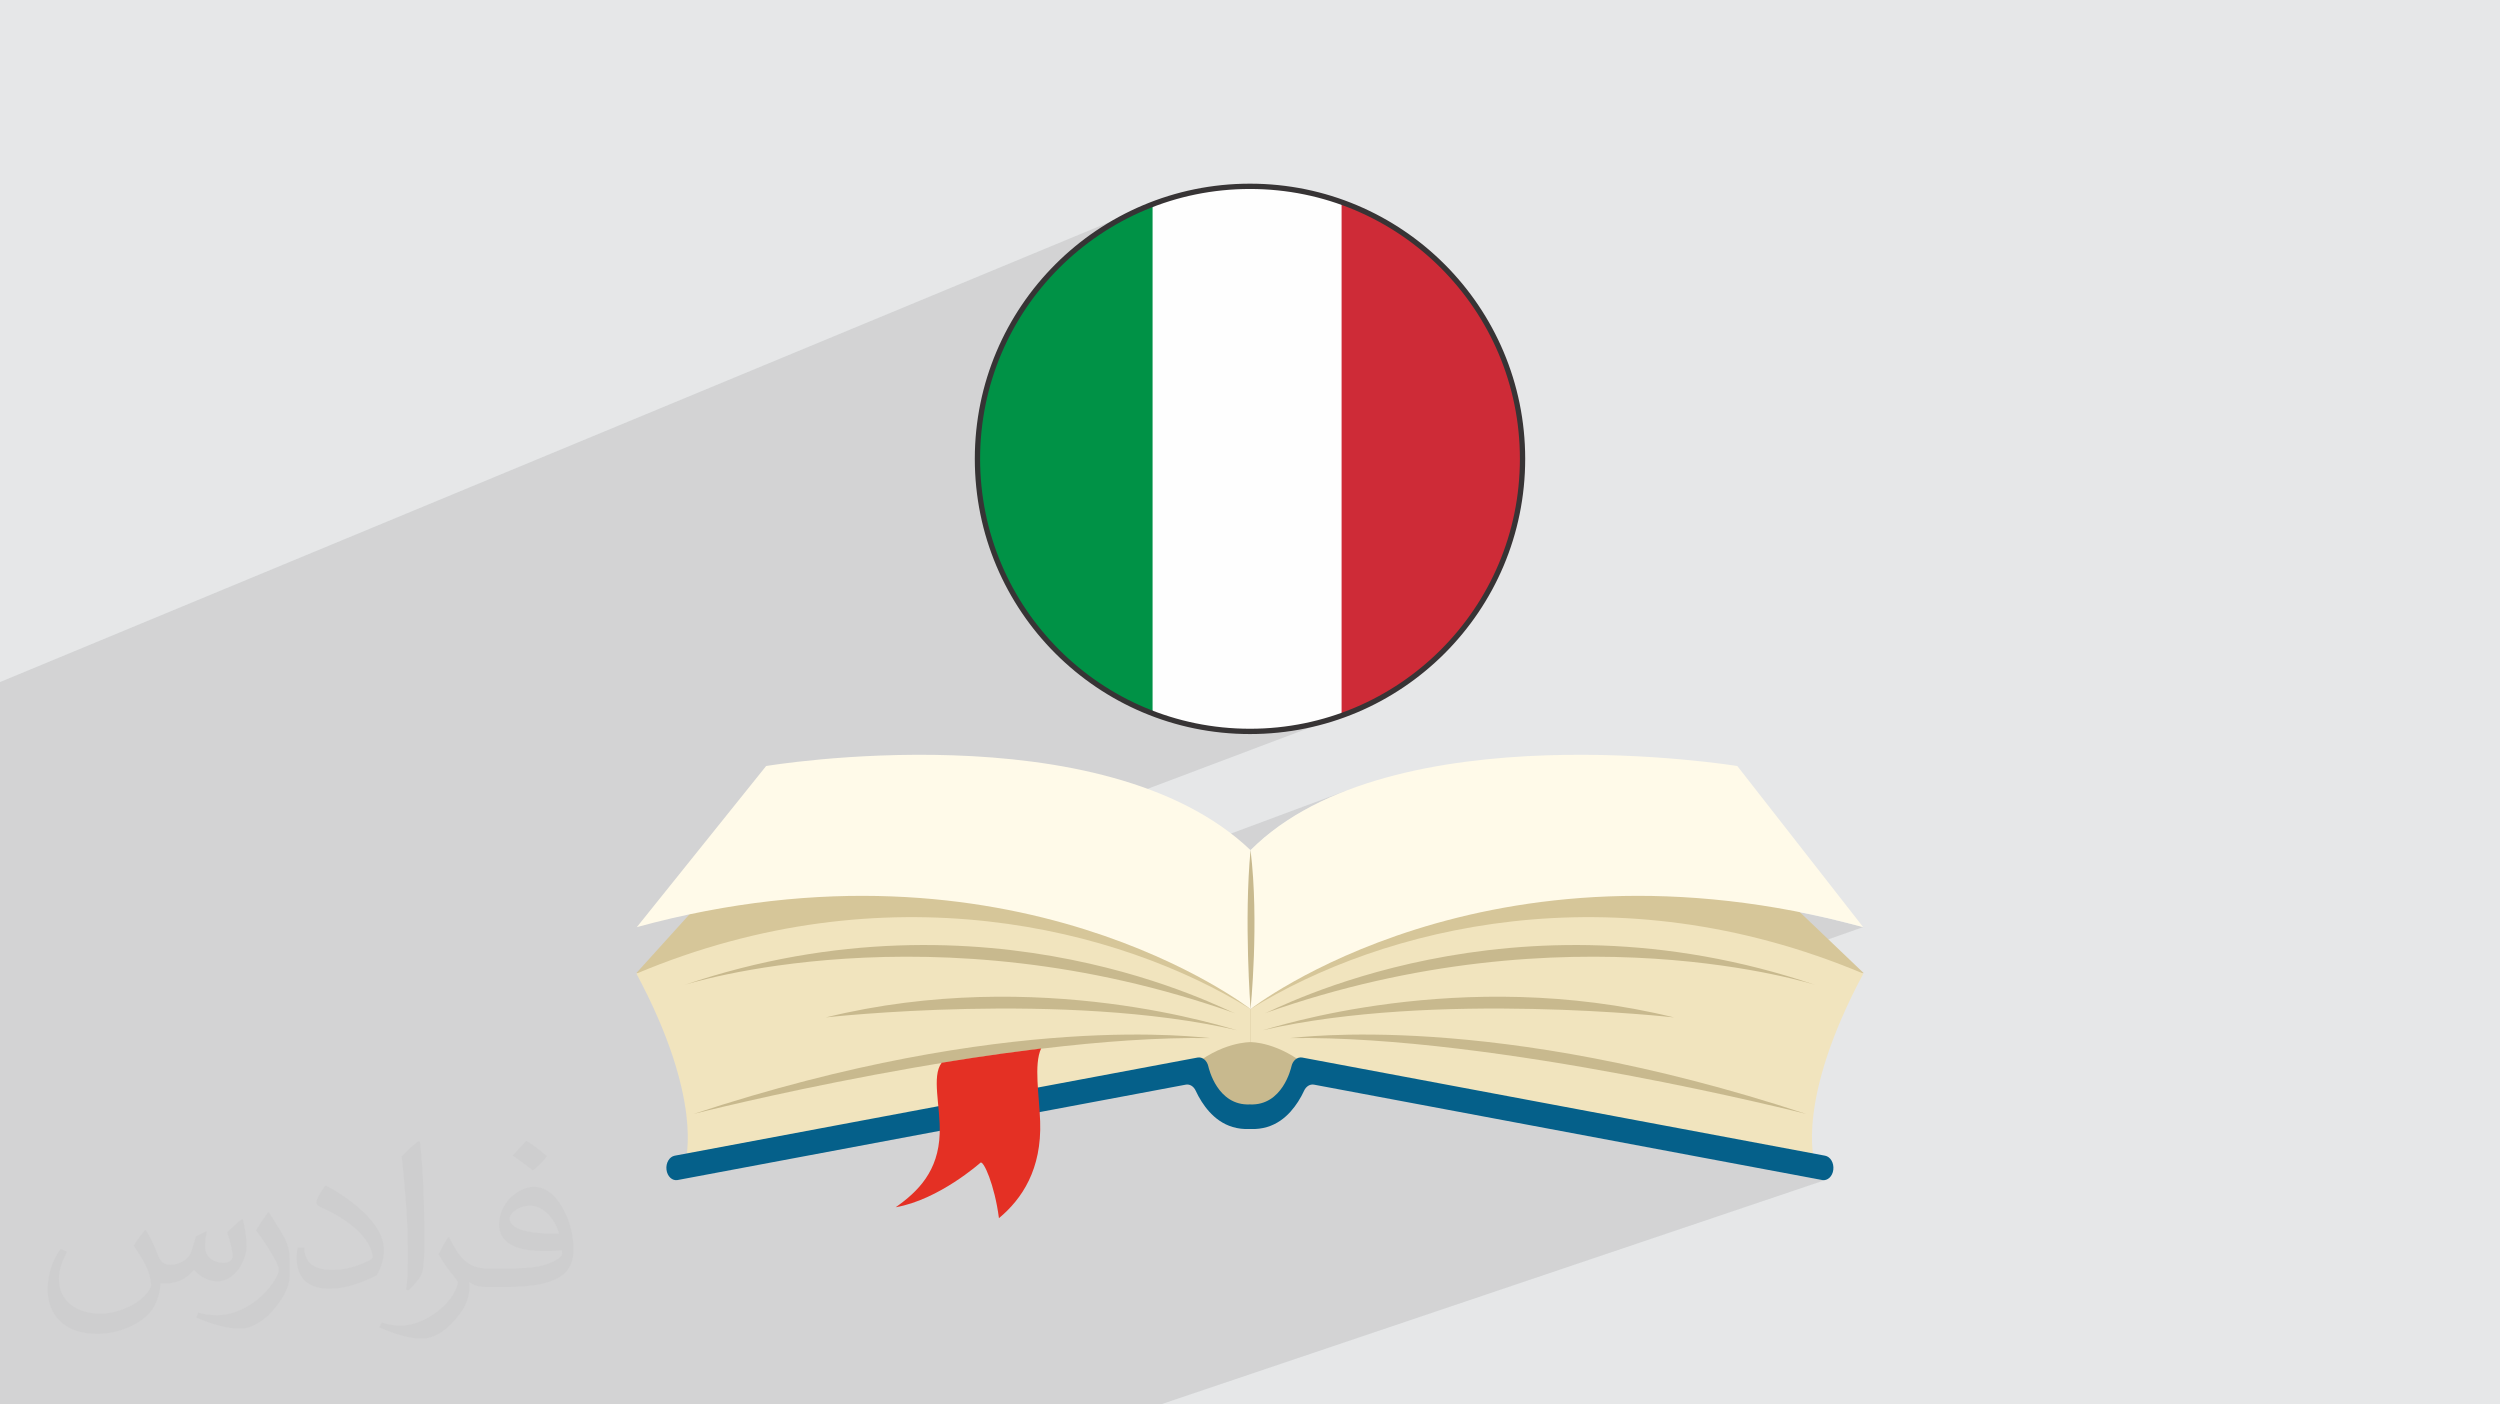 <?xml version="1.0" encoding="UTF-8"?>
<!DOCTYPE svg PUBLIC "-//W3C//DTD SVG 1.1//EN" "http://www.w3.org/Graphics/SVG/1.1/DTD/svg11.dtd">
<!-- Creator: CorelDRAW 2020 (64-Bit) -->
<svg xmlns="http://www.w3.org/2000/svg" xml:space="preserve" width="94.192mm" height="52.917mm" version="1.1" style="shape-rendering:geometricPrecision; text-rendering:geometricPrecision; image-rendering:optimizeQuality; fill-rule:evenodd; clip-rule:evenodd"
viewBox="0 0 9404.92 5283.66"
 xmlns:xlink="http://www.w3.org/1999/xlink"
 xmlns:xodm="http://www.corel.com/coreldraw/odm/2003">
 <defs>
  <style type="text/css">
   <![CDATA[
    .str0 {stroke:#373435;stroke-width:19.97;stroke-miterlimit:22.926}
    .fil6 {fill:none;fill-rule:nonzero}
    .fil3 {fill:#009246}
    .fil5 {fill:#CE2B37}
    .fil0 {fill:#E6E7E8}
    .fil4 {fill:#FEFEFE}
    .fil12 {fill:#FFFAE9;fill-rule:nonzero}
    .fil11 {fill:#E43024;fill-rule:nonzero}
    .fil9 {fill:#F1E4BE;fill-rule:nonzero}
    .fil7 {fill:#C8B98E;fill-rule:nonzero}
    .fil8 {fill:#D6C699;fill-rule:nonzero}
    .fil10 {fill:#05608A;fill-rule:nonzero}
    .fil2 {fill:#373435;fill-opacity:0.031}
    .fil1 {fill:#2B2A29;fill-opacity:0.102}
   ]]>
  </style>
     <clipPath id="id0" style="clip-rule:nonzero">
      <path d="M4702.45 700.92c566.26,0 1025.31,459.05 1025.31,1025.3 0,566.25 -459.05,1025.3 -1025.31,1025.3 -566.25,0 -1025.29,-459.05 -1025.29,-1025.3 0,-566.25 459.04,-1025.3 1025.29,-1025.3z"/>
     </clipPath>
 </defs>
 <g id="Layer_x0020_1">
  <polygon class="fil0" points="-0,0 9404.92,0 9404.92,5283.66 -0,5283.66 "/>
  <path class="fil1" d="M1912.35 5283.66l-102.45 0 -36.23 0 -4.29 0 -1.88 0 -77.99 0 -14.33 0 -124.9 0 -1.33 0 -9.78 0 -157.2 0 -60.2 0 -17.86 0 -14 0 -2.83 0 -58.96 0 -37.5 0 -48.23 0 -46.9 0 -93.23 0 -49.13 0 -48.22 0 -0.06 0 -18.83 0 -18.9 0 -36.02 0 -90.39 0 -17.59 0 -18.9 0 -61.54 0 -60.41 0 -12.99 0 -110.13 0 -74.78 0 -160.02 0 -109.94 0 -32.78 0 -21.65 0 -43.18 0 -16.81 0 0 -10.08 0 -124.87 0 -170.74 0 -34.45 0 -82.68 0 -187.59 0 -76.47 0 -29.3 0 -1.99 0 -0.13 0 -33.77 0 -131.13 0 -15.6 0 -384.01 0 -45.79 0 -747.46 0 -563.58 0 -78.15 4303.36 -1784.38 46.56 -18.36 47.64 -16.12 48.66 -13.82 49.6 -11.45 50.48 -9.02 51.31 -6.52 52.07 -3.95 52.76 -1.34 52.76 1.34 52.07 3.95 51.31 6.52 50.49 9.02 49.6 11.45 48.66 13.82 47.64 16.12 46.56 18.36 45.42 20.53 44.2 22.65 42.93 24.68 41.61 26.67 40.2 28.59 38.73 30.43 37.2 32.23 35.61 33.95 33.95 35.61 32.23 37.2 30.43 38.73 28.59 40.2 26.67 41.6 24.68 42.93 22.65 44.21 20.53 45.42 18.36 46.56 16.12 47.64 13.82 48.66 11.45 49.59 9.02 50.49 6.52 51.31 3.95 52.07 1.34 52.76 -1.34 52.76 -3.95 52.07 -6.52 51.31 -9.02 50.49 -11.45 49.59 -13.82 48.66 -16.12 47.64 -18.36 46.56 -20.53 45.42 -22.65 44.21 -24.68 42.93 -26.67 41.6 -28.59 40.2 -30.43 38.73 -32.23 37.2 -33.95 35.61 -35.61 33.95 -37.2 32.23 -38.73 30.43 -40.2 28.59 -41.61 26.67 -42.93 24.68 -44.2 22.65 -45.42 20.53 -46.56 18.36 -1804.53 680.93 103.75 2.02 104.25 5.83 100.57 9.26 96.83 12.35 93.01 15.12 87.1 17.15 1233.48 -459.46 -68.7 28.36 -66.05 31.83 -63.03 35.49 -59.63 39.31 -55.85 43.3 -51.68 47.48 0 19.24 0 20.3 0 21.25 0 22.09 0 22.82 0 23.43 0 23.95 0 24.35 0 24.65 0 24.82 0 24.9 0 24.87 0 24.72 0 24.46 0 24.1 0 23.63 0 23.05 0 18.14 668.61 -243.35 -70.8 26.71 -67 28.49 -63.17 29.88 -59.31 30.86 -55.42 31.44 -51.49 31.62 -47.55 31.41 -43.56 30.78 -39.56 29.75 -35.53 28.34 -2.25 1.89 415.32 -150.41 72.74 -24.06 76.89 -22.93 80.97 -21.46 85 -19.67 88.95 -17.55 92.83 -15.12 96.66 -12.35 100.41 -9.26 104.11 -5.83 107.73 -2.1 111.29 1.99 114.78 6.38 118.21 11.1 121.58 16.16 124.87 21.53 128.11 27.23 131.26 33.26 -419.86 147.94 28.86 6.82 105.24 29.11 15.63 4.97 271.99 -15.97 -952.59 332.96 27.11 5.42 92.74 20.1 95.68 22.34 98.59 24.68 101.44 27.16 104.25 29.72 107.03 32.41 109.75 35.21 -349.4 119.53 33.65 5.12 59.81 9.01 55.38 8.26 50.5 7.45 45.19 6.62 39.44 5.72 33.26 4.78 26.63 3.8 19.57 2.78 12.06 1.7 4.11 0.58 -128.46 43.55 158.35 29.72 7.43 0.43 7.13 -1.4 -2503.64 845.35 -11.21 0 -235.97 0 -518.78 0 -1232.48 0 -48.2 0 -171.98 0 -235.06 0zm4984.49 -883.37l0 0z"/>
  <path class="fil2" d="M548.54 4627.69c17.95,27.21 29.6,53.36 40.96,82.43 8.45,16.91 12.93,48.09 52.57,48.09 11.61,0 28.28,-3.42 43.06,-11.61 16.63,-8.73 29.32,-21.94 35.94,-42l15.85 -53.36 38.57 -19.02 2.64 2.64c-5.27,20.09 -6.59,39.36 -6.59,54.43 0,44.63 38.57,61.56 69.22,61.56 17.95,0 34.09,-8.73 34.09,-25.11 0,-21.13 -8.98,-57.06 -20.62,-89.29 17.95,-17.95 35.94,-35.94 56.53,-50.47l3.17 1.6c8.98,38.04 14,75.56 14,100.66 0,24.57 -10.83,51.79 -19.81,69.49 -18.49,34.87 -51.25,62.62 -90.87,62.62 -30.1,0 -63.65,-15.07 -86.66,-43.06l-1.32 0c-21.66,26.96 -55.22,51.25 -108.86,51.25l-16.63 0c-2.64,35.41 -10.29,60.49 -21.94,82.95 -31.95,62.34 -126.81,106.47 -216.1,106.47 -124.17,0 -186.51,-71.59 -186.51,-166.96 0,-58.91 19.27,-113.6 48.88,-152.42l24.29 10.04c-18.49,35.41 -30.91,68.68 -30.91,101.45 0,89.29 72.66,131.83 156.4,131.83 77.68,0 173.83,-49.41 191.28,-106.72 -6.59,-62.62 -30.1,-91.93 -66.04,-148.99 10.83,-19.02 24.83,-38.04 42.28,-58.38l3.17 0 0 0 0 0 -0.02 -0.09zm1432.13 -336.04c26.15,16.39 51.79,35.66 76.87,57.85 -14,19.81 -31.45,37.79 -53.11,53.64 -25.11,-20.34 -50.19,-37.79 -75.84,-56.27 17.42,-19.55 34.62,-38.29 52.04,-55.22l0 0 0 0 0 0 0 0 0 0 0.03 0zm13.47 244.11c-42.28,0 -76.87,27.75 -76.87,48.34 0,44.13 84.53,57.85 185.72,57.31 -12.68,-51.79 -57.06,-105.68 -108.86,-105.68l0.01 0.03zm-94.86 236.19c54.96,0 103.04,-1.6 139.74,-10.83 40.96,-10.29 75.56,-30.91 75.56,-45.17 0,-3.7 0,-8.19 -1.32,-11.89 -22.98,2.11 -49.41,2.11 -72.38,2.11 -74.49,0 -131.55,-16.91 -154.02,-58.66 -5.55,-11.61 -9.51,-24.57 -9.51,-39.36 0,-40.43 17.42,-79.79 48.09,-107 25.61,-22.45 53.89,-36.44 82.67,-36.44 52.04,0 93.51,41.75 122.57,107.54 15.85,35.94 26.68,77.4 26.68,129.72 0,34.87 -9.51,64.19 -31.17,85.85 -40.43,39.11 -114.92,53.89 -229.04,53.89l-51.79 0 0 0 -13.47 0c-28.28,0 -48.62,-5.02 -64.72,-17.42l-2.64 0c0.79,6.59 1.32,12.93 1.32,19.02 0,25.61 -8.45,58.38 -25.61,84.53 -50.72,75.3 -105.68,108.04 -153.24,108.04 -48.09,0 -107,-18.49 -160.11,-42.54l9.51 -18.49c17.17,7.13 40.96,11.89 73.7,11.89 85.85,0 198.66,-82.43 212.66,-163 -3.17,-6.59 -8.98,-15.32 -17.17,-24.57 -25.11,-29.85 -40.96,-54.68 -55.75,-80.83 12.68,-25.11 24.29,-45.17 35.13,-63.4l4.49 -0.53c36.72,74.77 69.99,117.55 144.23,117.55l11.61 0 0 0 53.89 0 0 0 0 0 0 0 0 0 0 0 0.09 0.01zm-371.98 79c6.34,-34.34 6.87,-72.91 6.87,-108.86l0 -53.36c0,-99.6 -12.68,-244.36 -22.98,-338.68 17.95,-19.27 43.06,-42 62.87,-57.31l5.81 1.6c13.47,118.62 16.63,256 16.63,383.06 0,33.3 -1.32,65.79 -4.49,89.55 -1.85,30.1 -19.27,52.83 -56.53,87.7l-8.19 -3.7zm-382.8 -157.19c1.85,46.77 24.83,83.49 105.15,83.49 49.93,0 92.19,-12.93 138.96,-35.13 8.45,-3.7 12.93,-8.73 12.93,-12.93 0,-29.32 -22.45,-68.15 -60.23,-103.55 -36.72,-33.3 -85.34,-62.62 -130.76,-82.18 -15.6,-6.59 -20.62,-13.47 -20.62,-20.09 0,-13.47 17.95,-41.75 32.77,-62.09l5.02 -0.53c52.04,27.21 110.17,67.64 153.24,112.53 39.11,41.47 63.4,83.49 63.4,129.19 0,33.81 -10.29,65.51 -26.96,95.11 -57.06,28.79 -117.83,50.72 -178.06,50.72 -73.17,0 -123.1,-34.34 -123.1,-114.92 0,-8.73 0,-22.19 3.17,-39.64l25.11 0 0 0 0 0 0 0 0 0 0 0 -0.02 0zm-132.37 -132.9l45.45 73.45c16.63,27.21 32.23,56.81 32.23,103.55l0 59.7c0,48.34 -30.91,100.13 -80.83,151.38 -39.11,34.62 -73.7,49.41 -105.68,49.41 -47.55,0 -101.98,-14.79 -164.85,-41.75l7.13 -18.49c19.81,5.27 42.79,9.77 71.06,9.77 90.36,-0.53 182.8,-66.57 225.08,-147.15 5.02,-9.26 6.87,-17.95 6.87,-24.04 0,-9.26 -5.02,-19.55 -8.98,-28.79 -22.98,-43.31 -48.62,-82.95 -76.87,-119.68 14.79,-23.25 29.6,-45.7 45.7,-67.9l3.7 0.53 0 0 0 0 0 0 0 0 0 0 -0.02 0.01z"/>
  <g id="_2584762508800">
  </g>
  <g id="_2584762509232">
   <g>
    <g>
    </g>
    <g style="clip-path:url(#id0)">
     <g>
      <rect class="fil3" x="3626.49" y="678.71" width="722.71" height="2114.77"/>
      <rect class="fil4" x="4335.97" y="678.71" width="722.71" height="2114.77"/>
      <rect class="fil5" x="5047.04" y="678.71" width="722.71" height="2114.77"/>
     </g>
    </g>
    <path class="fil6" d="M4702.45 700.92c566.26,0 1025.31,459.05 1025.31,1025.3 0,566.25 -459.05,1025.3 -1025.31,1025.3 -566.25,0 -1025.29,-459.05 -1025.29,-1025.3 0,-566.25 459.04,-1025.3 1025.29,-1025.3z"/>
    <path class="fil6" d="M4702.45 700.92c566.26,0 1025.31,459.05 1025.31,1025.3 0,566.25 -459.05,1025.3 -1025.31,1025.3 -566.25,0 -1025.29,-459.05 -1025.29,-1025.3 0,-566.25 459.04,-1025.3 1025.29,-1025.3z"/>
    <path class="fil6 str0" d="M4702.45 700.92c566.26,0 1025.31,459.05 1025.31,1025.3 0,566.25 -459.05,1025.3 -1025.31,1025.3 -566.25,0 -1025.29,-459.05 -1025.29,-1025.3 0,-566.25 459.04,-1025.3 1025.29,-1025.3z"/>
   </g>
   <g id="_2584762510720">
    <path class="fil7" d="M4473.28 3996.25c8.91,-2.79 231.24,-200.17 231.24,-200.17l226.34 189.14c0,0 -103.67,223.69 -218.3,223.69 -114.63,0 -239.28,-212.67 -239.28,-212.67z"/>
    <path class="fil8" d="M2654.05 3373.04l-260.18 287.61 2310.64 135.42c0,0 -742.49,-896.34 -2050.47,-423.04z"/>
    <path class="fil9" d="M2394.19 3662.75c254.3,474.3 184.61,703.25 184.61,703.25 0,0 1430.46,-199.49 1895.16,-344.38 119.27,-103.91 230.56,-101.14 230.56,-101.14 0,0 0,4.71 0,-124.4 -494.6,-306.82 -1371.5,-528.57 -2310.33,-133.33z"/>
    <path class="fil7" d="M3106.59 3827.47c0,0 898.77,-101.02 1547.05,48.21 -29.77,-6 -742.35,-245.84 -1547.05,-48.21z"/>
    <path class="fil7" d="M2573.77 3705.66c0,0 928.19,-299.82 2072.55,106.39 -29.89,-6.68 -924.89,-496.21 -2072.55,-106.39z"/>
    <path class="fil7" d="M2609.02 4190.66c0,0 1165.34,-297.16 1943.73,-285.45 -31.57,-0.75 -758.69,-105.35 -1943.73,285.45z"/>
    <path class="fil8" d="M6747.13 3408.68l263.91 251.98 -2306.52 135.42c0,0 734.61,-860.7 2042.61,-387.4z"/>
    <path class="fil9" d="M7009.86 3662.75c-254.32,474.3 -184.62,703.25 -184.62,703.25 0,0 -1430.48,-199.49 -1895.19,-344.38 -119.26,-103.91 -225.53,-101.14 -225.53,-101.14 0,0 0,4.71 0,-124.4 494.52,-306.82 1366.47,-528.57 2305.34,-133.33z"/>
    <path class="fil7" d="M6297.47 3827.47c0,0 -898.82,-101.02 -1547.03,48.21 29.71,-6 742.29,-245.84 1547.03,-48.21z"/>
    <path class="fil7" d="M6830.25 3705.66c0,0 -928.22,-299.82 -2072.57,106.39 29.95,-6.68 924.93,-496.21 2072.57,-106.39z"/>
    <path class="fil7" d="M6795.03 4190.66c0,0 -1165.34,-297.16 -1943.77,-285.45 31.62,-0.75 758.68,-105.35 1943.77,285.45z"/>
    <path class="fil10" d="M4899.1 3978.49c-18.51,-3.47 -36.09,11.13 -40.91,33.85l0 0c-1.31,5.82 -33.42,147.99 -156.1,142.48 -122.73,5.5 -154.86,-136.66 -156.15,-142.48l0 0c-4.83,-22.72 -22.41,-37.32 -40.86,-33.85l-1966.86 369.19c-20.07,3.77 -33.91,27.3 -30.92,52.61l0 0c2.99,25.31 21.68,42.71 41.73,38.99l1911.88 -358.86c14.98,-2.79 29.66,6.25 37.25,22.72 6.07,13.18 13.56,27.29 22.66,41.41 31.69,49.08 85.85,106.71 180.31,102.79 0.61,0 1.3,0 1.98,0 94.39,3.91 148.6,-53.72 180.23,-102.79 9.11,-14.12 16.59,-28.23 22.66,-41.41 7.62,-16.47 22.35,-25.5 37.26,-22.72l1911.9 358.86c20.05,3.71 38.74,-13.68 41.72,-38.99l0 0c2.97,-25.31 -10.83,-48.84 -30.95,-52.61l-1966.79 -369.19z"/>
    <path class="fil11" d="M3542.47 3998.16c-38.75,51.06 -4.04,163.34 -7.4,266.21 -4.6,140.82 -80.19,217.37 -165.47,277.29 162.69,-28.23 318.75,-167.49 318.75,-167.49 10.94,-10.76 53.36,82.51 69.67,208.58 87.08,-72.42 161.38,-184.13 155.01,-364.5 -3.47,-98.78 -24.37,-212.98 3.64,-273.94 -210.98,26.24 -336.32,47.78 -374.2,53.84z"/>
    <path class="fil12" d="M2395.76 3487.79l486.41 -606.06c0,0 1267.83,-212.8 1822.34,316.53 0,220.58 0,597.82 0,597.82 0,0 -891.98,-696.37 -2308.75,-308.29z"/>
    <path class="fil12" d="M7009.19 3487.79l-473.49 -606.06c0,0 -1303.49,-212.8 -1831.18,316.53 0,199.17 0,597.82 0,597.82 0,0 887.86,-696.37 2304.67,-308.29z"/>
    <path class="fil7" d="M4704.52 3198.26c-25.14,263.35 0,597.82 0,597.82 0,0 33.29,-327.35 0,-597.82z"/>
   </g>
  </g>
 </g>
</svg>
